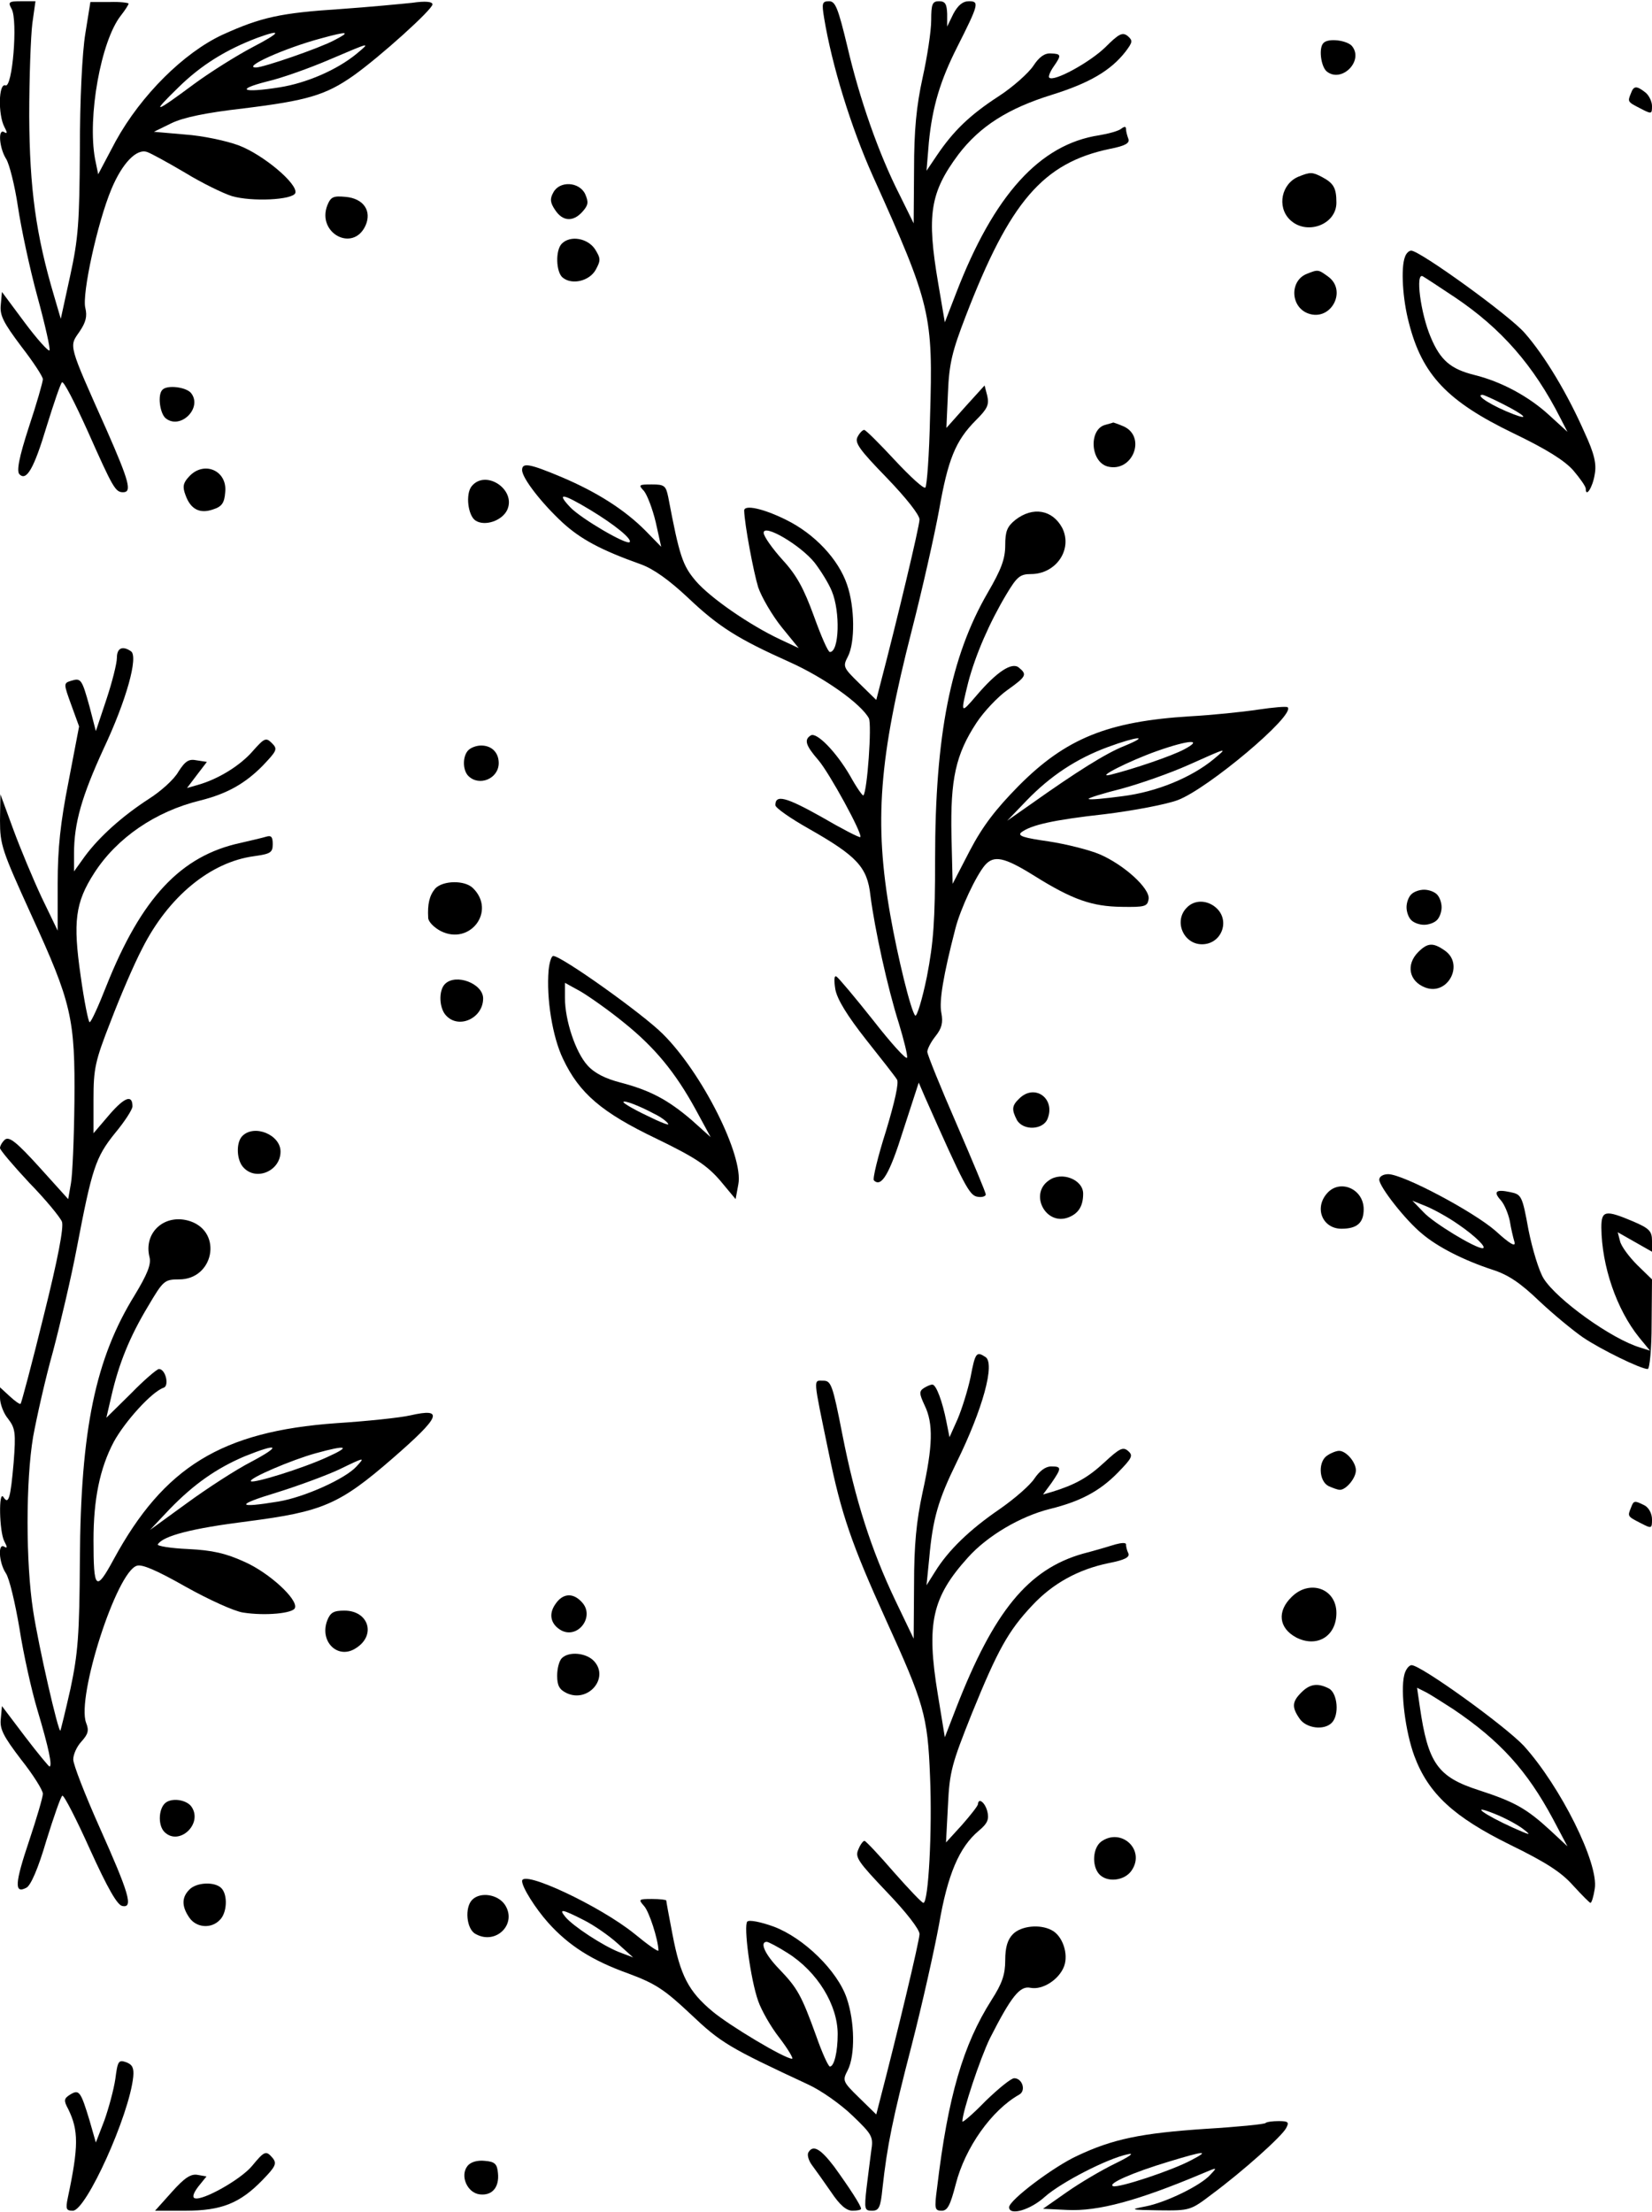 <?xml version="1.0" encoding="UTF-8" standalone="yes"?>
<svg version="1.0" xmlns="http://www.w3.org/2000/svg" width="112.042mm" height="150mm" viewBox="0 0 424 567" preserveAspectRatio="xMidYMid meet">
  <g transform="translate(0,567) scale(0.1,-0.1)" fill="#000000" stroke="none">
    <path d="M30 5650 c16 -30 2 -203 -16 -196 -18 7 -19 -75 -3 -106 8 -15 8 -19
0 -14 -17 11 -13 -41 5 -69 8 -13 22 -68 30 -122 8 -54 30 -158 50 -231 20
-73 34 -136 31 -138 -3 -3 -32 29 -64 72 l-58 78 -3 -33 c-3 -27 7 -46 52
-106 31 -40 56 -78 56 -85 0 -7 -16 -63 -36 -123 -25 -77 -32 -113 -24 -121
18 -18 37 14 70 124 18 58 35 108 39 112 4 5 33 -52 66 -125 65 -146 71 -157
91 -157 23 0 16 27 -42 159 -100 224 -97 214 -70 253 17 25 20 40 15 61 -9 35
31 219 67 305 28 67 65 105 92 95 9 -3 53 -27 97 -53 44 -27 98 -53 120 -60
51 -15 157 -10 163 8 7 23 -82 98 -145 122 -32 12 -94 25 -138 28 l-80 7 45
22 c31 15 89 27 185 38 163 20 211 34 282 84 69 49 203 170 203 183 0 7 -18 9
-52 4 -29 -3 -112 -11 -184 -16 -154 -10 -204 -21 -303 -66 -99 -46 -209 -155
-274 -273 l-45 -85 -8 39 c-20 108 15 303 66 368 11 14 20 28 20 31 0 2 -22 5
-49 4 l-49 0 -13 -81 c-8 -49 -14 -169 -14 -297 -1 -188 -4 -229 -25 -325
l-24 -110 -17 58 c-47 158 -63 277 -64 462 0 99 4 206 8 238 l8 57 -36 0 c-33
0 -35 -2 -25 -20z m618 -98 c-40 -21 -107 -63 -148 -93 -105 -78 -114 -80 -42
-10 59 58 123 97 202 127 66 24 61 14 -12 -24z m210 18 c-37 -20 -182 -70
-201 -70 -37 0 74 50 168 75 69 19 76 17 33 -5z m57 -35 c-50 -41 -128 -75
-198 -86 -95 -15 -114 -6 -32 15 39 9 111 35 160 56 108 46 107 46 70 15z"/>
    <path d="M2115 5628 c20 -122 69 -281 125 -406 150 -333 155 -355 147 -620 -2
-95 -8 -176 -12 -180 -4 -4 -39 28 -79 71 -39 42 -74 77 -78 77 -4 0 -12 -8
-17 -18 -8 -15 5 -33 75 -105 50 -52 84 -95 84 -107 0 -17 -58 -260 -101 -424
l-10 -39 -44 43 c-41 40 -42 43 -29 68 19 36 18 128 -2 185 -22 65 -83 130
-156 166 -58 29 -108 40 -108 24 1 -36 24 -158 36 -197 9 -26 36 -72 60 -102
l44 -54 -47 22 c-79 37 -180 107 -217 150 -34 40 -42 63 -71 216 -6 29 -10 32
-42 32 -34 0 -35 -1 -20 -17 8 -10 22 -46 30 -80 l14 -63 -41 42 c-53 53 -123
98 -215 137 -81 34 -101 38 -101 18 0 -21 51 -86 104 -135 46 -42 97 -70 201
-107 33 -12 73 -41 120 -85 79 -75 128 -106 262 -166 89 -40 183 -107 203
-144 8 -16 -4 -187 -14 -198 -2 -2 -18 21 -34 50 -36 62 -86 113 -101 104 -18
-11 -13 -26 19 -63 28 -32 115 -191 108 -198 -2 -2 -47 21 -100 52 -91 51
-118 58 -118 30 0 -7 39 -34 85 -60 125 -71 151 -99 159 -172 11 -86 44 -237
73 -328 13 -43 23 -83 21 -88 -2 -6 -41 37 -87 96 -46 58 -88 108 -94 112 -6
4 -7 -8 -3 -33 5 -26 31 -68 79 -129 39 -49 75 -95 79 -102 6 -7 -6 -59 -28
-132 -21 -66 -35 -124 -31 -127 19 -19 40 16 75 128 l40 123 15 -35 c102 -230
115 -255 136 -258 11 -2 21 1 21 6 0 5 -34 86 -75 181 -41 94 -75 178 -75 185
0 7 9 25 21 40 16 20 20 35 15 60 -6 30 5 96 36 216 13 51 53 136 76 163 23
26 49 21 126 -27 99 -62 149 -79 225 -80 60 -1 66 1 69 20 4 27 -63 88 -126
115 -26 11 -85 26 -131 33 -63 9 -80 14 -70 23 25 19 81 32 216 47 73 9 157
25 186 36 77 29 302 218 282 238 -2 3 -37 0 -77 -6 -40 -6 -118 -14 -173 -17
-211 -13 -319 -56 -441 -179 -59 -60 -92 -103 -125 -166 l-44 -85 -3 124 c-3
145 11 208 64 289 19 29 55 67 79 84 49 35 52 40 30 58 -18 15 -57 -11 -109
-72 -41 -48 -41 -47 -21 34 19 72 55 154 98 226 27 45 35 52 63 52 65 0 108
64 80 119 -25 46 -75 55 -120 20 -21 -17 -26 -29 -26 -65 0 -35 -10 -62 -45
-122 -95 -164 -135 -365 -135 -684 0 -157 -4 -213 -21 -301 -12 -59 -26 -104
-30 -100 -11 11 -45 150 -64 258 -42 239 -29 402 55 730 27 105 58 243 70 308
23 131 42 179 95 232 29 29 34 39 29 62 l-7 27 -49 -54 -49 -55 4 90 c3 76 11
107 46 198 113 293 198 392 369 428 41 8 52 15 48 26 -3 8 -6 19 -6 25 0 7 -4
7 -12 1 -7 -6 -33 -13 -57 -17 -152 -23 -270 -153 -367 -405 l-29 -75 -17 100
c-30 176 -21 233 52 331 55 72 127 118 240 153 96 30 151 62 189 111 18 24 19
28 5 40 -13 10 -22 6 -57 -29 -40 -39 -133 -90 -144 -78 -3 2 2 15 11 28 21
30 20 33 -7 34 -16 1 -30 -9 -45 -32 -12 -18 -52 -54 -89 -78 -74 -48 -116
-89 -158 -151 l-27 -40 6 73 c9 91 29 158 73 245 55 109 57 117 30 117 -16 0
-28 -10 -40 -32 l-16 -33 0 33 c-1 25 -5 32 -21 32 -17 0 -20 -7 -20 -49 0
-27 -10 -93 -22 -147 -16 -73 -22 -135 -22 -236 l-1 -138 -36 73 c-54 106
-103 247 -134 380 -24 100 -31 117 -47 117 -18 0 -19 -5 -13 -42z m-599 -1264
c61 -37 107 -74 100 -82 -8 -8 -124 60 -152 89 -37 39 -21 37 52 -7z m575
-135 c16 -21 36 -53 44 -73 22 -53 19 -156 -5 -156 -5 0 -23 42 -41 92 -26 71
-44 105 -81 145 -26 29 -48 60 -48 69 0 24 95 -32 131 -77z m795 -470 c-48
-19 -124 -67 -241 -150 l-60 -42 50 52 c61 63 127 107 208 137 76 28 111 31
43 3z m153 -9 c-32 -17 -129 -50 -189 -65 -42 -10 49 36 120 61 82 29 120 31
69 4z m76 -25 c-57 -47 -146 -84 -234 -95 -45 -6 -85 -10 -87 -7 -2 2 36 14
84 26 48 13 125 40 172 61 103 46 102 46 65 15z"/>
    <path d="M3397 5563 c-13 -12 -7 -60 8 -73 38 -31 96 27 65 65 -13 15 -61 21
-73 8z"/>
    <path d="M4186 5434 c-9 -22 -9 -22 24 -39 29 -15 30 -15 30 6 0 12 -8 28 -17
35 -23 18 -30 17 -37 -2z"/>
    <path d="M3333 5220 c-44 -18 -56 -77 -23 -110 42 -42 120 -14 120 43 0 38 -7
50 -37 66 -25 13 -30 13 -60 1z"/>
    <path d="M1420 5179 c-9 -16 -8 -26 5 -45 19 -29 46 -31 70 -4 15 17 16 24 7
45 -15 32 -66 35 -82 4z"/>
    <path d="M840 5146 c-27 -71 66 -121 98 -52 17 38 -5 70 -51 74 -32 3 -38 0
-47 -22z"/>
    <path d="M1442 5048 c-17 -17 -15 -73 2 -87 24 -20 69 -9 85 20 13 24 13 29
-2 53 -19 28 -63 36 -85 14z"/>
    <path d="M3606 5014 c-11 -28 -6 -109 10 -169 34 -134 99 -202 269 -284 83
-40 130 -69 153 -95 17 -20 32 -41 32 -47 0 -24 18 4 23 37 5 27 -1 53 -26
107 -43 98 -102 197 -154 256 -39 45 -269 211 -291 211 -6 0 -13 -7 -16 -16z
m130 -105 c117 -79 200 -173 269 -309 l18 -35 -46 42 c-53 49 -124 87 -193
104 -60 15 -87 37 -112 97 -26 61 -40 168 -20 156 7 -4 45 -29 84 -55z m124
-274 c53 -27 67 -41 25 -25 -55 21 -101 50 -80 50 3 0 28 -11 55 -25z"/>
    <path d="M3353 4970 c-43 -18 -41 -84 4 -101 59 -22 102 59 51 95 -25 18 -25
18 -55 6z"/>
    <path d="M417 4673 c-13 -12 -7 -60 8 -73 38 -31 96 27 65 65 -13 15 -61 21
-73 8z"/>
    <path d="M2837 4583 c-43 -11 -39 -95 6 -107 64 -16 100 76 41 103 -14 6 -26
10 -27 10 -1 -1 -10 -3 -20 -6z"/>
    <path d="M485 4450 c-15 -16 -17 -26 -9 -47 13 -37 37 -49 71 -37 22 7 29 16
31 44 6 56 -55 82 -93 40z"/>
    <path d="M1211 4426 c-17 -20 -10 -77 10 -89 24 -15 68 0 81 28 23 52 -55 104
-91 61z"/>
    <path d="M300 3985 c0 -14 -12 -62 -27 -107 l-27 -81 -16 62 c-20 72 -22 75
-48 67 -19 -6 -19 -7 1 -62 l20 -55 -27 -141 c-21 -106 -28 -172 -28 -262 l0
-121 -41 85 c-22 47 -55 126 -73 175 l-33 90 -1 -67 c0 -63 5 -77 80 -242 104
-227 113 -266 111 -481 -1 -93 -5 -188 -9 -209 l-7 -40 -74 82 c-58 64 -77 79
-88 71 -7 -6 -13 -16 -13 -22 0 -5 34 -45 75 -89 42 -43 79 -88 84 -100 5 -14
-10 -94 -47 -242 -30 -122 -57 -223 -59 -225 -1 -3 -14 6 -28 19 l-25 23 0
-27 c0 -15 9 -40 21 -54 18 -24 20 -35 14 -112 -8 -92 -13 -109 -26 -89 -13
21 -11 -88 2 -113 8 -15 8 -19 0 -14 -17 11 -14 -41 4 -68 9 -13 24 -77 35
-142 10 -65 31 -159 46 -209 29 -97 39 -145 31 -145 -2 0 -31 35 -63 77 l-59
78 -3 -33 c-3 -26 7 -45 52 -104 31 -39 56 -79 56 -88 0 -9 -16 -63 -35 -120
-37 -110 -39 -138 -7 -121 11 6 30 49 51 121 19 61 37 113 41 115 4 2 36 -60
71 -138 45 -99 70 -143 83 -145 29 -6 17 33 -59 203 -37 83 -67 160 -67 173 0
13 9 33 21 46 17 19 20 28 12 48 -25 66 78 387 130 403 13 5 52 -12 126 -54
59 -33 125 -63 147 -66 57 -9 129 -2 133 12 8 22 -66 90 -129 118 -48 22 -83
30 -145 33 -46 2 -81 8 -78 12 14 22 87 41 230 59 193 25 236 43 373 162 123
107 133 130 45 110 -26 -6 -112 -15 -190 -20 -294 -21 -442 -112 -571 -349
-46 -85 -52 -79 -52 49 0 104 16 184 52 252 29 53 98 129 128 139 15 5 5 48
-12 48 -5 0 -38 -28 -72 -63 l-63 -62 13 56 c19 83 47 152 94 230 39 66 42 69
80 69 88 0 112 120 29 149 -65 22 -122 -28 -105 -93 4 -18 -6 -43 -38 -96
-101 -163 -139 -345 -141 -680 -1 -193 -5 -240 -24 -330 -13 -58 -25 -106 -26
-108 -5 -6 -56 216 -70 308 -19 123 -19 333 0 446 9 49 31 148 51 219 19 72
47 191 61 265 39 204 48 233 98 295 25 30 45 61 45 69 0 31 -20 24 -59 -21
l-41 -48 0 87 c0 79 4 98 44 200 24 63 60 147 81 187 67 133 175 222 287 237
42 6 48 9 48 31 0 19 -4 23 -17 19 -10 -3 -40 -10 -66 -16 -153 -33 -254 -141
-344 -367 -20 -51 -39 -93 -43 -93 -3 0 -14 54 -23 119 -20 139 -14 188 35
264 58 90 157 158 272 186 68 17 115 43 161 90 36 38 38 42 23 57 -15 15 -19
14 -49 -20 -32 -37 -88 -72 -141 -87 l-28 -8 25 33 26 34 -26 4 c-20 4 -29 -1
-47 -29 -11 -20 -46 -51 -76 -70 -68 -44 -127 -97 -164 -147 l-28 -39 0 46 c0
78 20 147 76 269 58 123 90 237 70 250 -22 15 -36 8 -36 -17z m345 -2063 c-39
-20 -113 -68 -165 -106 l-95 -69 50 53 c62 64 120 105 193 136 87 35 96 28 17
-14z m195 12 c-63 -29 -189 -68 -196 -62 -7 7 105 55 167 72 80 22 91 18 29
-10z m75 -24 c-29 -32 -134 -79 -200 -90 -109 -18 -111 -9 -5 23 58 18 130 45
160 59 68 33 67 32 45 8z"/>
    <path d="M1202 3748 c-15 -15 -15 -51 0 -66 28 -28 78 -7 78 33 0 27 -18 45
-45 45 -12 0 -26 -5 -33 -12z"/>
    <path d="M1117 3393 c-15 -18 -20 -40 -18 -75 0 -10 15 -25 32 -34 75 -38 143
51 83 110 -21 21 -77 20 -97 -1z"/>
    <path d="M3622 3378 c-7 -7 -12 -21 -12 -33 0 -12 5 -26 12 -33 7 -7 21 -12
33 -12 12 0 26 5 33 12 7 7 12 21 12 33 0 12 -5 26 -12 33 -7 7 -21 12 -33 12
-12 0 -26 -5 -33 -12z"/>
    <path d="M3046 3344 c-34 -34 -9 -94 39 -94 50 0 73 60 37 93 -23 21 -56 22
-76 1z"/>
    <path d="M3640 3230 c-32 -32 -24 -75 18 -91 58 -22 101 60 50 95 -30 21 -44
20 -68 -4z"/>
    <path d="M1408 3183 c-6 -72 10 -171 37 -227 42 -89 100 -138 240 -205 99 -48
129 -68 163 -107 l40 -48 7 38 c14 73 -93 286 -194 386 -52 52 -260 200 -281
200 -5 0 -10 -17 -12 -37z m192 -133 c80 -64 133 -128 186 -225 l38 -70 -49
44 c-61 52 -106 76 -182 96 -39 10 -67 24 -85 44 -31 34 -58 116 -58 173 l0
39 40 -22 c22 -13 72 -48 110 -79z m79 -235 c17 -8 33 -20 36 -26 4 -5 -20 4
-54 21 -34 16 -61 32 -61 35 0 6 40 -9 79 -30z"/>
    <path d="M1142 3148 c-17 -17 -15 -64 4 -82 33 -34 94 -5 94 45 0 38 -70 65
-98 37z"/>
    <path d="M2616 2854 c-19 -18 -20 -28 -6 -55 16 -28 68 -26 79 4 20 52 -34 90
-73 51z"/>
    <path d="M622 2758 c-17 -17 -15 -64 4 -82 33 -34 94 -7 94 42 0 43 -67 71
-98 40z"/>
    <path d="M2692 2644 c-51 -35 -8 -117 50 -95 26 10 38 29 38 61 0 36 -55 58
-88 34z"/>
    <path d="M3540 2646 c0 -18 67 -104 110 -139 40 -34 107 -68 180 -92 41 -13
72 -34 120 -80 36 -34 87 -76 113 -94 46 -31 148 -81 166 -81 5 0 10 52 10
115 l1 115 -38 37 c-21 21 -41 48 -44 61 l-6 23 44 -25 44 -25 0 28 c0 25 -7
32 -49 50 -71 30 -81 28 -81 -16 1 -99 39 -210 97 -282 l28 -34 -25 8 c-74 22
-214 123 -248 177 -12 19 -29 75 -39 125 -16 88 -18 91 -47 97 -37 8 -44 1
-24 -21 9 -10 19 -34 23 -53 3 -19 9 -44 12 -54 4 -14 -12 -5 -48 28 -57 50
-238 146 -276 146 -13 0 -23 -6 -23 -14z m203 -115 c44 -30 75 -61 62 -61 -19
0 -126 65 -151 92 l-29 30 37 -15 c21 -9 57 -29 81 -46z"/>
    <path d="M3407 2612 c-35 -38 -13 -92 36 -92 40 0 57 15 57 50 0 52 -60 78
-93 42z"/>
    <path d="M2491 2139 c-7 -33 -22 -81 -33 -107 l-21 -47 -8 40 c-10 51 -26 95
-36 95 -5 0 -14 -4 -22 -9 -12 -8 -12 -14 2 -44 23 -47 21 -105 -5 -223 -16
-74 -22 -135 -22 -238 l-1 -138 -47 98 c-62 130 -103 258 -136 426 -25 128
-29 138 -49 138 -26 0 -27 13 14 -185 32 -157 59 -235 147 -429 97 -213 107
-245 113 -401 6 -138 -4 -325 -17 -325 -4 0 -38 36 -76 79 -38 44 -72 80 -75
80 -3 1 -11 -9 -16 -22 -9 -20 -1 -31 73 -109 50 -52 84 -96 84 -108 0 -17
-58 -259 -101 -424 l-10 -39 -44 43 c-43 42 -43 44 -29 71 19 38 18 124 -3
185 -24 70 -110 154 -187 183 -33 12 -63 18 -68 13 -10 -10 8 -148 28 -204 8
-23 32 -66 55 -95 22 -29 36 -53 32 -53 -19 0 -161 85 -205 122 -61 51 -82 92
-102 197 -9 46 -16 85 -16 87 0 2 -16 4 -37 4 -34 0 -35 -1 -20 -18 13 -14 36
-85 37 -114 0 -5 -28 15 -62 43 -88 71 -288 165 -288 135 0 -16 34 -70 67
-107 53 -59 113 -97 205 -130 70 -26 93 -41 160 -104 78 -74 98 -86 302 -181
33 -15 84 -51 114 -80 51 -49 54 -54 48 -91 -3 -21 -8 -64 -12 -95 -6 -54 -5
-58 14 -58 18 0 22 8 27 58 12 109 26 178 75 367 27 105 58 244 70 309 22 129
52 199 102 241 23 19 27 30 22 50 -6 23 -23 36 -24 18 -1 -5 -19 -28 -41 -53
l-41 -45 5 95 c4 87 10 107 61 235 67 165 94 213 155 278 53 57 119 93 197
109 41 8 54 15 50 25 -4 8 -6 18 -6 23 0 5 -12 4 -27 0 -16 -5 -53 -16 -84
-24 -140 -40 -228 -147 -325 -396 l-29 -75 -18 110 c-30 182 -15 249 77 351
50 56 135 106 211 125 77 19 127 45 174 93 37 38 40 44 26 56 -13 11 -22 6
-61 -30 -42 -39 -75 -57 -133 -75 l-24 -7 22 30 c26 38 26 42 -1 42 -15 0 -30
-12 -43 -31 -11 -17 -51 -52 -90 -79 -76 -52 -131 -105 -165 -160 l-22 -35 7
70 c9 101 23 149 70 245 67 136 100 255 74 271 -23 15 -26 11 -38 -52z m-993
-1393 c26 -13 65 -40 87 -60 l40 -36 -37 14 c-42 17 -117 66 -137 90 -18 22
-8 20 47 -8z m524 -85 c76 -48 128 -133 128 -208 0 -45 -9 -83 -20 -83 -4 0
-20 35 -35 78 -38 105 -48 123 -95 172 -37 38 -51 70 -32 70 4 0 29 -13 54
-29z"/>
    <path d="M3408 1939 c-25 -14 -24 -65 1 -79 11 -5 24 -10 30 -10 16 0 41 30
41 50 0 21 -25 50 -43 50 -7 0 -20 -5 -29 -11z"/>
    <path d="M4186 1804 c-9 -22 -9 -22 24 -39 29 -15 30 -15 30 9 0 15 -8 30 -19
36 -26 13 -28 13 -35 -6z"/>
    <path d="M3315 1575 c-38 -37 -33 -80 12 -104 53 -27 103 3 103 63 0 63 -69
87 -115 41z"/>
    <path d="M1425 1556 c-18 -26 -11 -52 16 -67 43 -22 86 36 53 72 -23 26 -50
24 -69 -5z"/>
    <path d="M840 1515 c-21 -55 28 -102 74 -71 52 33 32 96 -30 96 -28 0 -36 -5
-44 -25z"/>
    <path d="M1442 1418 c-7 -7 -12 -27 -12 -45 0 -26 6 -36 25 -45 55 -25 109 39
70 82 -20 22 -65 26 -83 8z"/>
    <path d="M3604 1374 c-10 -41 3 -145 26 -207 36 -97 102 -157 246 -228 94 -46
132 -71 162 -105 22 -24 42 -44 44 -44 3 0 8 16 11 36 11 65 -88 263 -182 367
-49 52 -264 207 -288 207 -7 0 -16 -12 -19 -26z m126 -87 c120 -81 189 -157
256 -282 l37 -70 -44 41 c-61 56 -91 73 -183 103 -106 34 -131 69 -152 215
l-7 48 24 -12 c13 -7 44 -27 69 -43z m180 -308 c22 -17 18 -16 -27 4 -75 34
-113 62 -48 36 28 -11 61 -29 75 -40z"/>
    <path d="M3340 1330 c-24 -24 -25 -38 -4 -68 17 -24 62 -30 82 -10 20 20 15
76 -7 88 -29 15 -49 12 -71 -10z"/>
    <path d="M428 1049 c-21 -12 -24 -59 -6 -77 37 -37 99 20 70 64 -11 17 -45 24
-64 13z"/>
    <path d="M2826 947 c-21 -16 -24 -60 -6 -82 20 -24 67 -19 85 9 35 53 -28 110
-79 73z"/>
    <path d="M486 824 c-20 -20 -20 -43 0 -72 18 -26 56 -29 78 -6 19 18 21 65 4
82 -17 17 -64 15 -82 -4z"/>
    <path d="M1212 798 c-20 -20 -15 -76 9 -88 52 -29 107 26 75 75 -18 27 -63 34
-84 13z"/>
    <path d="M2600 710 c-14 -14 -20 -34 -20 -67 0 -37 -8 -60 -35 -102 -73 -115
-112 -247 -140 -483 -7 -53 -6 -58 12 -58 15 0 22 14 36 68 24 94 92 190 163
230 18 10 8 42 -13 42 -8 0 -41 -27 -74 -59 -32 -33 -59 -56 -59 -52 0 25 46
163 71 214 55 108 77 135 104 129 31 -6 73 21 86 55 12 32 -4 79 -32 93 -30
16 -78 11 -99 -10z"/>
    <path d="M296 338 c-4 -27 -17 -75 -28 -106 l-22 -57 -16 56 c-23 76 -27 81
-50 67 -16 -10 -17 -15 -5 -37 27 -55 27 -96 -1 -228 -6 -29 -4 -33 13 -33 34
0 145 245 155 344 2 22 -2 31 -18 37 -20 7 -22 3 -28 -43z"/>
    <path d="M3248 225 c-2 -3 -72 -10 -155 -15 -164 -11 -237 -26 -328 -69 -61
-28 -175 -114 -175 -132 0 -23 55 -7 92 27 42 37 160 98 213 109 18 4 4 -6
-33 -24 -35 -17 -91 -50 -125 -74 l-60 -42 62 -3 c80 -4 182 24 346 93 40 17
40 17 22 -2 -24 -28 -115 -72 -167 -82 -42 -8 -39 -9 35 -10 79 -1 81 0 135
41 81 60 180 149 191 170 8 15 6 18 -19 18 -16 0 -31 -2 -34 -5z m-190 -95
c-50 -27 -187 -72 -201 -67 -16 6 50 35 143 63 92 28 106 29 58 4z"/>
    <path d="M2075 150 c-4 -6 0 -21 9 -33 9 -12 31 -43 49 -69 22 -33 39 -48 55
-48 12 0 22 2 22 5 0 8 -30 54 -69 108 -35 46 -54 57 -66 37z"/>
    <path d="M647 115 c-29 -35 -127 -90 -147 -83 -7 2 -4 13 9 30 l21 26 -23 4
c-17 3 -33 -7 -66 -44 l-43 -48 78 0 c92 0 140 19 198 79 33 34 37 42 26 56
-17 20 -21 19 -53 -20z"/>
    <path d="M1200 115 c-20 -25 -1 -69 31 -73 32 -4 51 18 47 55 -2 23 -8 29 -34
31 -19 2 -36 -3 -44 -13z"/>
  </g>
</svg>